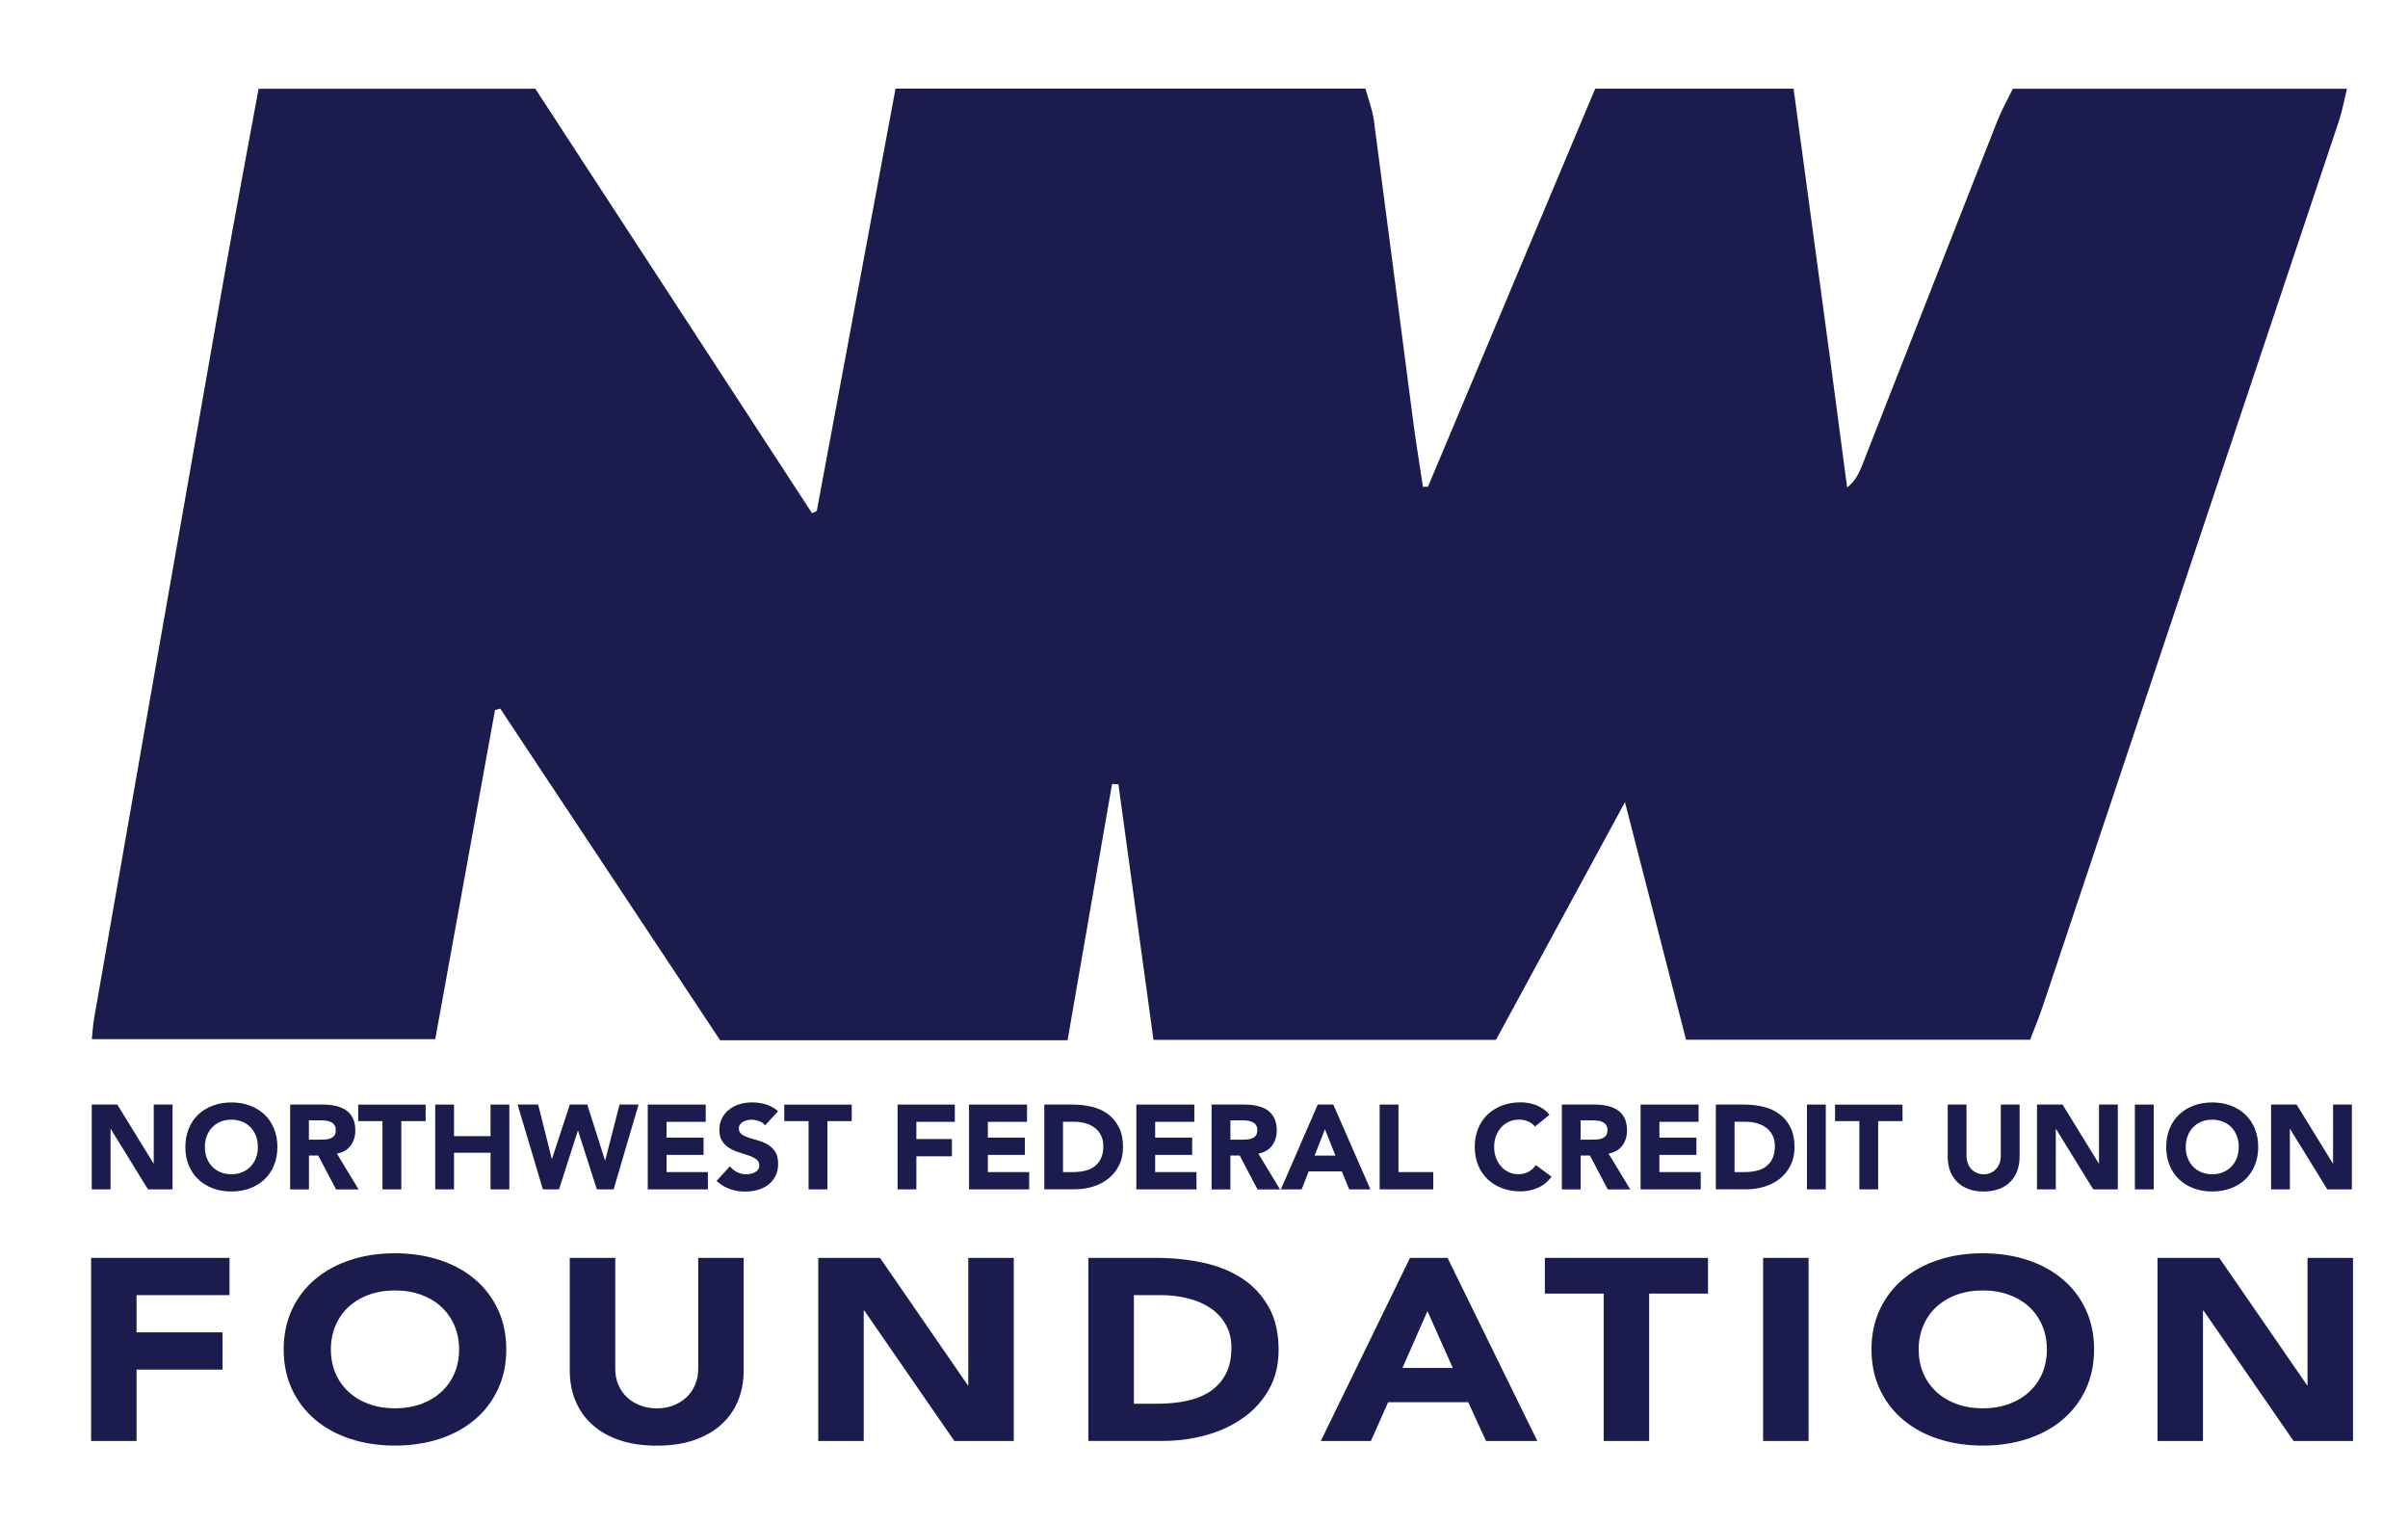 <svg width="117" height="74" viewBox="0 0 117 74" fill="none" xmlns="http://www.w3.org/2000/svg">
<path d="M43.514 4.306C51.123 4.306 58.733 4.306 66.345 4.306C66.485 4.824 66.686 5.334 66.756 5.861C67.396 10.678 68.012 15.495 68.643 20.315C68.788 21.429 68.971 22.541 69.138 23.652C69.219 23.652 69.302 23.647 69.382 23.647C72.092 17.2 74.799 10.755 77.508 4.308C80.72 4.308 83.935 4.308 87.147 4.308C87.738 8.669 88.33 13.029 88.916 17.392C89.198 19.489 89.472 21.587 89.749 23.684C90.144 23.366 90.322 23.008 90.464 22.642C92.657 17.058 94.843 11.471 97.041 5.89C97.254 5.348 97.547 4.837 97.799 4.311C103.21 4.311 108.624 4.311 114.034 4.311C113.905 4.837 113.811 5.374 113.642 5.885C108.857 20.2 104.068 34.513 99.275 48.826C99.079 49.411 98.842 49.98 98.641 50.512H81.922C80.943 46.71 79.986 42.983 78.954 38.969C76.764 43.004 74.707 46.792 72.686 50.52H56.045C55.472 46.336 54.908 42.216 54.341 38.099L54.032 38.088C53.314 42.224 52.596 46.36 51.871 50.538H34.99C31.432 45.173 27.87 39.8 24.306 34.425C24.22 34.449 24.137 34.473 24.051 34.497C23.083 39.83 22.113 45.163 21.148 50.485H4.461C4.504 50.079 4.517 49.788 4.568 49.502C6.657 37.569 8.745 25.637 10.845 13.705C11.396 10.571 11.99 7.442 12.565 4.311C17.046 4.311 21.529 4.311 26.01 4.311C30.491 11.185 34.974 18.057 39.455 24.932C39.533 24.897 39.608 24.86 39.686 24.825C40.96 17.988 42.237 11.148 43.511 4.311L43.514 4.306Z" fill="#1B1B4E"/>
<path d="M4.457 53.662H5.699L7.459 56.524H7.47V53.662H8.384V57.782H7.191L5.382 54.848H5.371V57.782H4.457V53.662Z" fill="#1B1B4E"/>
<path d="M9.006 55.722C9.006 55.393 9.062 55.094 9.173 54.827C9.283 54.559 9.439 54.332 9.638 54.143C9.836 53.956 10.073 53.811 10.347 53.71C10.621 53.608 10.92 53.558 11.242 53.558C11.565 53.558 11.866 53.608 12.137 53.71C12.412 53.811 12.645 53.956 12.847 54.143C13.046 54.33 13.202 54.559 13.312 54.827C13.422 55.094 13.479 55.393 13.479 55.722C13.479 56.05 13.422 56.35 13.312 56.617C13.202 56.884 13.046 57.111 12.847 57.301C12.648 57.488 12.412 57.632 12.137 57.734C11.863 57.835 11.565 57.886 11.242 57.886C10.92 57.886 10.619 57.835 10.347 57.734C10.073 57.632 9.839 57.488 9.638 57.301C9.439 57.114 9.283 56.884 9.173 56.617C9.062 56.35 9.006 56.05 9.006 55.722ZM9.955 55.722C9.955 55.917 9.984 56.093 10.046 56.254C10.105 56.414 10.194 56.553 10.307 56.673C10.42 56.791 10.557 56.884 10.713 56.948C10.871 57.015 11.046 57.047 11.242 57.047C11.438 57.047 11.613 57.015 11.772 56.948C11.93 56.881 12.065 56.791 12.178 56.673C12.29 56.555 12.377 56.414 12.438 56.254C12.498 56.093 12.53 55.914 12.53 55.722C12.53 55.529 12.5 55.356 12.438 55.193C12.377 55.03 12.29 54.888 12.178 54.771C12.065 54.653 11.928 54.559 11.772 54.495C11.616 54.431 11.438 54.397 11.242 54.397C11.046 54.397 10.871 54.429 10.713 54.495C10.554 54.562 10.42 54.653 10.307 54.771C10.194 54.888 10.108 55.03 10.046 55.193C9.984 55.356 9.955 55.532 9.955 55.722Z" fill="#1B1B4E"/>
<path d="M14.098 53.662H15.702C15.912 53.662 16.114 53.684 16.302 53.724C16.49 53.764 16.657 53.833 16.799 53.927C16.942 54.02 17.054 54.148 17.138 54.311C17.221 54.472 17.264 54.672 17.264 54.915C17.264 55.206 17.189 55.452 17.036 55.658C16.882 55.861 16.662 55.989 16.369 56.045L17.423 57.785H16.329L15.463 56.139H15.012V57.785H14.098V53.665V53.662ZM15.009 55.367H15.546C15.627 55.367 15.716 55.364 15.807 55.359C15.899 55.353 15.982 55.335 16.057 55.305C16.132 55.276 16.192 55.23 16.243 55.169C16.291 55.108 16.315 55.019 16.315 54.907C16.315 54.803 16.294 54.72 16.251 54.656C16.208 54.595 16.154 54.547 16.087 54.514C16.02 54.482 15.944 54.458 15.858 54.448C15.772 54.437 15.689 54.429 15.606 54.429H15.009V55.367Z" fill="#1B1B4E"/>
<path d="M18.587 54.467H17.404V53.665H20.681V54.467H19.498V57.782H18.584V54.467H18.587Z" fill="#1B1B4E"/>
<path d="M21.146 53.662H22.06V55.198H23.834V53.662H24.748V57.782H23.834V56.003H22.06V57.782H21.146V53.662Z" fill="#1B1B4E"/>
<path d="M25.154 53.662H26.148L26.81 56.304H26.82L27.686 53.662H28.535L29.395 56.374H29.406L30.102 53.662H31.027L29.815 57.782H29L28.086 54.931H28.076L27.162 57.782H26.377L25.148 53.662H25.154Z" fill="#1B1B4E"/>
<path d="M31.475 53.662H34.29V54.501H32.387V55.268H34.185V56.107H32.387V56.943H34.394V57.782H31.473V53.662H31.475Z" fill="#1B1B4E"/>
<path d="M37.176 54.67C37.101 54.576 37.002 54.507 36.875 54.464C36.749 54.419 36.628 54.397 36.515 54.397C36.448 54.397 36.381 54.405 36.311 54.421C36.241 54.437 36.174 54.461 36.112 54.493C36.05 54.526 35.999 54.571 35.959 54.624C35.919 54.678 35.9 54.745 35.9 54.822C35.9 54.945 35.945 55.041 36.039 55.108C36.133 55.175 36.252 55.231 36.394 55.276C36.537 55.322 36.69 55.37 36.854 55.415C37.018 55.461 37.171 55.527 37.313 55.613C37.456 55.698 37.574 55.813 37.668 55.958C37.762 56.102 37.808 56.294 37.808 56.532C37.808 56.77 37.765 56.959 37.679 57.13C37.593 57.301 37.477 57.443 37.33 57.555C37.184 57.668 37.012 57.75 36.822 57.806C36.628 57.86 36.424 57.889 36.209 57.889C35.94 57.889 35.69 57.849 35.459 57.766C35.228 57.684 35.013 57.553 34.816 57.371L35.467 56.66C35.561 56.786 35.679 56.879 35.822 56.949C35.964 57.018 36.112 57.05 36.263 57.05C36.338 57.05 36.413 57.042 36.488 57.024C36.564 57.005 36.633 56.981 36.693 56.946C36.752 56.911 36.803 56.866 36.838 56.813C36.875 56.759 36.894 56.695 36.894 56.62C36.894 56.497 36.846 56.398 36.752 56.326C36.655 56.254 36.537 56.193 36.392 56.142C36.246 56.091 36.09 56.04 35.924 55.99C35.757 55.939 35.601 55.872 35.456 55.787C35.311 55.701 35.193 55.589 35.096 55.45C34.999 55.311 34.953 55.127 34.953 54.897C34.953 54.667 34.996 54.483 35.085 54.315C35.174 54.149 35.289 54.007 35.437 53.895C35.585 53.783 35.752 53.697 35.943 53.641C36.133 53.585 36.33 53.556 36.534 53.556C36.768 53.556 36.994 53.588 37.214 53.654C37.432 53.721 37.631 53.831 37.805 53.986L37.179 54.667L37.176 54.67Z" fill="#1B1B4E"/>
<path d="M39.29 54.467H38.107V53.665H41.384V54.467H40.201V57.782H39.287V54.467H39.29Z" fill="#1B1B4E"/>
<path d="M43.614 53.662H46.393V54.501H44.525V55.337H46.251V56.176H44.525V57.782H43.611V53.662H43.614Z" fill="#1B1B4E"/>
<path d="M47.087 53.662H49.901V54.501H47.998V55.268H49.796V56.107H47.998V56.943H50.006V57.782H47.084V53.662H47.087Z" fill="#1B1B4E"/>
<path d="M50.74 53.662H52.111C52.442 53.662 52.759 53.699 53.057 53.771C53.356 53.843 53.616 53.964 53.839 54.129C54.062 54.295 54.237 54.509 54.369 54.773C54.501 55.038 54.565 55.356 54.565 55.733C54.565 56.066 54.501 56.36 54.374 56.614C54.248 56.868 54.076 57.082 53.861 57.253C53.646 57.426 53.399 57.557 53.116 57.645C52.834 57.734 52.541 57.779 52.232 57.779H50.74V53.659V53.662ZM51.651 56.943H52.124C52.334 56.943 52.53 56.921 52.713 56.879C52.896 56.836 53.052 56.767 53.184 56.665C53.315 56.566 53.42 56.435 53.495 56.275C53.571 56.115 53.608 55.917 53.608 55.684C53.608 55.484 53.571 55.308 53.495 55.158C53.42 55.008 53.318 54.886 53.189 54.789C53.06 54.693 52.909 54.618 52.735 54.57C52.56 54.522 52.377 54.498 52.186 54.498H51.649V56.943H51.651Z" fill="#1B1B4E"/>
<path d="M55.216 53.662H58.03V54.501H56.127V55.268H57.925V56.107H56.127V56.943H58.135V57.782H55.213V53.662H55.216Z" fill="#1B1B4E"/>
<path d="M58.869 53.662H60.474C60.684 53.662 60.885 53.684 61.073 53.724C61.261 53.764 61.428 53.833 61.571 53.927C61.713 54.02 61.826 54.148 61.909 54.311C61.992 54.472 62.035 54.672 62.035 54.915C62.035 55.206 61.96 55.452 61.807 55.658C61.654 55.861 61.431 55.989 61.14 56.045L62.194 57.785H61.1L60.235 56.139H59.783V57.785H58.869V53.665V53.662ZM59.783 55.367H60.321C60.401 55.367 60.49 55.364 60.581 55.359C60.673 55.353 60.756 55.335 60.831 55.305C60.907 55.276 60.968 55.23 61.017 55.169C61.065 55.108 61.089 55.019 61.089 54.907C61.089 54.803 61.068 54.72 61.025 54.656C60.982 54.592 60.928 54.547 60.861 54.514C60.794 54.482 60.718 54.458 60.632 54.448C60.546 54.437 60.463 54.429 60.38 54.429H59.783V55.367Z" fill="#1B1B4E"/>
<path d="M64.026 53.662H64.782L66.585 57.782H65.556L65.198 56.908H63.588L63.244 57.782H62.236L64.026 53.662ZM64.376 54.862L63.873 56.142H64.887L64.376 54.862Z" fill="#1B1B4E"/>
<path d="M67.035 53.662H67.949V56.943H69.64V57.782H67.035V53.662Z" fill="#1B1B4E"/>
<path d="M74.584 54.734C74.495 54.624 74.385 54.541 74.254 54.483C74.122 54.424 73.971 54.394 73.799 54.394C73.627 54.394 73.469 54.426 73.323 54.493C73.178 54.56 73.049 54.651 72.942 54.768C72.834 54.886 72.751 55.028 72.689 55.191C72.627 55.353 72.598 55.53 72.598 55.72C72.598 55.909 72.627 56.091 72.689 56.251C72.751 56.411 72.832 56.55 72.939 56.671C73.044 56.788 73.168 56.882 73.31 56.946C73.453 57.013 73.606 57.045 73.77 57.045C73.958 57.045 74.122 57.005 74.267 56.927C74.412 56.85 74.53 56.74 74.624 56.601L75.385 57.165C75.21 57.411 74.987 57.59 74.719 57.707C74.45 57.822 74.173 57.881 73.888 57.881C73.565 57.881 73.267 57.83 72.993 57.729C72.719 57.627 72.485 57.483 72.286 57.296C72.087 57.109 71.931 56.879 71.821 56.612C71.711 56.345 71.654 56.045 71.654 55.717C71.654 55.388 71.711 55.089 71.821 54.822C71.931 54.555 72.087 54.328 72.286 54.138C72.485 53.951 72.721 53.807 72.993 53.705C73.267 53.603 73.565 53.553 73.888 53.553C74.006 53.553 74.127 53.563 74.254 53.585C74.38 53.606 74.506 53.641 74.627 53.686C74.751 53.734 74.869 53.796 74.982 53.873C75.095 53.951 75.197 54.047 75.286 54.159L74.584 54.728V54.734Z" fill="#1B1B4E"/>
<path d="M75.887 53.662H77.491C77.701 53.662 77.903 53.684 78.091 53.724C78.279 53.764 78.446 53.833 78.588 53.927C78.731 54.02 78.843 54.148 78.927 54.311C79.01 54.472 79.053 54.672 79.053 54.915C79.053 55.206 78.978 55.452 78.825 55.658C78.671 55.861 78.451 55.989 78.158 56.045L79.212 57.785H78.118L77.252 56.139H76.801V57.785H75.887V53.665V53.662ZM76.798 55.367H77.335C77.416 55.367 77.505 55.364 77.596 55.359C77.688 55.353 77.771 55.335 77.846 55.305C77.921 55.276 77.983 55.23 78.032 55.169C78.08 55.108 78.104 55.019 78.104 54.907C78.104 54.803 78.083 54.72 78.04 54.656C77.997 54.595 77.943 54.547 77.876 54.514C77.809 54.482 77.733 54.458 77.647 54.448C77.561 54.437 77.478 54.429 77.395 54.429H76.798V55.367Z" fill="#1B1B4E"/>
<path d="M79.713 53.662H82.53V54.501H80.627V55.268H82.425V56.107H80.627V56.943H82.635V57.782H79.713V53.662Z" fill="#1B1B4E"/>
<path d="M83.367 53.662H84.738C85.069 53.662 85.386 53.699 85.684 53.771C85.983 53.846 86.243 53.964 86.466 54.129C86.689 54.295 86.864 54.509 86.996 54.773C87.128 55.038 87.192 55.356 87.192 55.733C87.192 56.066 87.128 56.36 87.001 56.614C86.875 56.868 86.703 57.082 86.491 57.253C86.275 57.426 86.028 57.557 85.746 57.645C85.464 57.734 85.171 57.779 84.862 57.779H83.37V53.659L83.367 53.662ZM84.281 56.943H84.754C84.964 56.943 85.16 56.921 85.343 56.879C85.526 56.836 85.681 56.767 85.813 56.665C85.945 56.566 86.05 56.435 86.125 56.275C86.2 56.115 86.238 55.917 86.238 55.684C86.238 55.484 86.2 55.308 86.125 55.158C86.05 55.008 85.948 54.886 85.819 54.789C85.69 54.693 85.539 54.618 85.364 54.57C85.19 54.522 85.007 54.498 84.816 54.498H84.278V56.943H84.281Z" fill="#1B1B4E"/>
<path d="M87.797 53.662H88.711V57.782H87.797V53.662Z" fill="#1B1B4E"/>
<path d="M90.345 54.467H89.162V53.665H92.439V54.467H91.256V57.782H90.342V54.467H90.345Z" fill="#1B1B4E"/>
<path d="M98.129 56.192C98.129 56.438 98.091 56.663 98.019 56.868C97.944 57.074 97.833 57.253 97.688 57.403C97.543 57.552 97.36 57.672 97.14 57.758C96.922 57.843 96.669 57.886 96.385 57.886C96.1 57.886 95.842 57.843 95.624 57.758C95.406 57.672 95.223 57.555 95.076 57.403C94.928 57.25 94.82 57.074 94.745 56.868C94.67 56.663 94.635 56.438 94.635 56.192V53.662H95.549V56.158C95.549 56.286 95.57 56.403 95.611 56.513C95.651 56.623 95.71 56.716 95.782 56.796C95.858 56.876 95.947 56.938 96.049 56.983C96.153 57.029 96.264 57.05 96.385 57.05C96.506 57.05 96.616 57.029 96.718 56.983C96.82 56.938 96.906 56.876 96.981 56.796C97.057 56.716 97.113 56.623 97.153 56.513C97.194 56.403 97.215 56.286 97.215 56.158V53.662H98.129V56.192Z" fill="#1B1B4E"/>
<path d="M98.973 53.662H100.214L101.975 56.524H101.986V53.662H102.9V57.782H101.706L99.897 54.848H99.887V57.782H98.973V53.662Z" fill="#1B1B4E"/>
<path d="M103.73 53.662H104.644V57.782H103.73V53.662Z" fill="#1B1B4E"/>
<path d="M105.252 55.722C105.252 55.393 105.308 55.094 105.419 54.827C105.529 54.559 105.685 54.332 105.884 54.143C106.083 53.956 106.319 53.811 106.591 53.71C106.865 53.608 107.163 53.558 107.486 53.558C107.808 53.558 108.109 53.608 108.381 53.71C108.655 53.811 108.891 53.956 109.09 54.143C109.289 54.33 109.445 54.559 109.555 54.827C109.666 55.094 109.722 55.393 109.722 55.722C109.722 56.05 109.666 56.35 109.555 56.617C109.445 56.884 109.289 57.111 109.09 57.301C108.891 57.488 108.655 57.632 108.381 57.734C108.107 57.835 107.808 57.886 107.486 57.886C107.163 57.886 106.865 57.835 106.591 57.734C106.316 57.632 106.083 57.488 105.884 57.301C105.685 57.114 105.529 56.884 105.419 56.617C105.308 56.35 105.252 56.05 105.252 55.722ZM106.201 55.722C106.201 55.917 106.23 56.093 106.292 56.254C106.354 56.414 106.44 56.553 106.553 56.673C106.666 56.791 106.803 56.884 106.959 56.948C107.117 57.015 107.292 57.047 107.488 57.047C107.685 57.047 107.859 57.015 108.018 56.948C108.176 56.881 108.311 56.791 108.424 56.673C108.537 56.555 108.623 56.414 108.684 56.254C108.744 56.093 108.776 55.914 108.776 55.722C108.776 55.529 108.746 55.356 108.684 55.193C108.623 55.03 108.537 54.888 108.424 54.771C108.311 54.653 108.174 54.559 108.018 54.495C107.862 54.431 107.685 54.397 107.488 54.397C107.292 54.397 107.117 54.429 106.959 54.495C106.8 54.562 106.666 54.653 106.553 54.771C106.44 54.888 106.354 55.03 106.292 55.193C106.23 55.356 106.201 55.532 106.201 55.722Z" fill="#1B1B4E"/>
<path d="M110.346 53.662H111.588L113.348 56.524H113.359V53.662H114.273V57.782H113.079L111.27 54.848H111.26V57.782H110.346V53.662Z" fill="#1B1B4E"/>
<path d="M4.426 61.111H11.151V62.92H6.635V64.729H10.812V66.538H6.635V70.006H4.426V61.111Z" fill="#1B1B4E"/>
<path d="M13.783 65.557C13.783 64.846 13.918 64.2 14.186 63.623C14.455 63.045 14.832 62.554 15.313 62.148C15.794 61.742 16.364 61.429 17.025 61.213C17.686 60.994 18.406 60.887 19.191 60.887C19.976 60.887 20.697 60.996 21.358 61.213C22.019 61.429 22.589 61.742 23.07 62.148C23.551 62.554 23.927 63.045 24.196 63.623C24.465 64.2 24.599 64.846 24.599 65.557C24.599 66.268 24.465 66.914 24.196 67.491C23.927 68.069 23.551 68.563 23.07 68.969C22.589 69.375 22.016 69.688 21.358 69.904C20.699 70.12 19.976 70.23 19.191 70.23C18.406 70.23 17.686 70.12 17.025 69.904C16.364 69.688 15.794 69.375 15.313 68.969C14.832 68.563 14.455 68.071 14.186 67.491C13.918 66.912 13.783 66.268 13.783 65.557ZM16.076 65.557C16.076 65.977 16.149 66.359 16.296 66.706C16.442 67.053 16.654 67.355 16.925 67.609C17.2 67.865 17.527 68.063 17.909 68.205C18.291 68.346 18.718 68.418 19.191 68.418C19.664 68.418 20.089 68.346 20.474 68.205C20.855 68.063 21.183 67.863 21.457 67.609C21.731 67.353 21.941 67.053 22.086 66.706C22.231 66.359 22.307 65.977 22.307 65.557C22.307 65.138 22.234 64.766 22.086 64.413C21.938 64.061 21.729 63.759 21.457 63.502C21.183 63.246 20.855 63.048 20.474 62.907C20.092 62.765 19.664 62.693 19.191 62.693C18.718 62.693 18.294 62.765 17.909 62.907C17.527 63.048 17.2 63.249 16.925 63.502C16.651 63.759 16.442 64.061 16.296 64.413C16.151 64.766 16.076 65.146 16.076 65.557Z" fill="#1B1B4E"/>
<path d="M36.134 66.575C36.134 67.104 36.046 67.588 35.866 68.034C35.686 68.478 35.419 68.862 35.065 69.191C34.71 69.517 34.269 69.773 33.742 69.958C33.213 70.142 32.605 70.233 31.917 70.233C31.229 70.233 30.605 70.142 30.076 69.958C29.546 69.773 29.105 69.517 28.753 69.191C28.399 68.865 28.133 68.48 27.952 68.034C27.772 67.59 27.684 67.104 27.684 66.575V61.111H29.893V66.5C29.893 66.775 29.942 67.032 30.041 67.267C30.14 67.502 30.28 67.705 30.457 67.876C30.638 68.047 30.853 68.181 31.103 68.277C31.353 68.373 31.624 68.421 31.917 68.421C32.21 68.421 32.479 68.373 32.724 68.277C32.968 68.181 33.18 68.047 33.361 67.876C33.541 67.705 33.678 67.502 33.777 67.267C33.877 67.032 33.925 66.778 33.925 66.5V61.111H36.134V66.575Z" fill="#1B1B4E"/>
<path d="M39.758 61.111H42.758L47.018 67.291H47.047V61.111H49.257V70.006H46.37L41.997 63.674H41.967V70.006H39.758V61.111Z" fill="#1B1B4E"/>
<path d="M52.881 61.111H56.192C56.993 61.111 57.757 61.191 58.48 61.349C59.203 61.507 59.832 61.766 60.369 62.121C60.907 62.476 61.334 62.941 61.652 63.51C61.969 64.079 62.125 64.771 62.125 65.584C62.125 66.305 61.971 66.938 61.665 67.486C61.359 68.034 60.945 68.496 60.426 68.867C59.907 69.239 59.308 69.522 58.628 69.714C57.948 69.907 57.235 70.003 56.491 70.003H52.881V61.108V61.111ZM55.088 68.197H56.235C56.746 68.197 57.219 68.151 57.657 68.058C58.095 67.964 58.477 67.812 58.797 67.598C59.117 67.384 59.37 67.104 59.555 66.757C59.738 66.409 59.832 65.984 59.832 65.482C59.832 65.047 59.74 64.667 59.555 64.347C59.372 64.023 59.122 63.759 58.813 63.548C58.501 63.339 58.136 63.182 57.716 63.078C57.297 62.973 56.856 62.92 56.394 62.92H55.093V68.197H55.088Z" fill="#1B1B4E"/>
<path d="M68.509 61.111H70.334L74.694 70.006H72.202L71.339 68.122H67.447L66.611 70.006H64.176L68.509 61.111ZM69.358 63.698L68.141 66.46H70.589L69.358 63.698Z" fill="#1B1B4E"/>
<path d="M77.922 62.845H75.062V61.111H82.989V62.845H80.129V70.006H77.92V62.845H77.922Z" fill="#1B1B4E"/>
<path d="M85.666 61.111H87.876V70.006H85.666V61.111Z" fill="#1B1B4E"/>
<path d="M90.932 65.557C90.932 64.846 91.066 64.2 91.335 63.623C91.604 63.045 91.98 62.554 92.461 62.148C92.942 61.742 93.512 61.429 94.173 61.213C94.835 60.994 95.555 60.887 96.34 60.887C97.125 60.887 97.845 60.996 98.506 61.213C99.168 61.429 99.737 61.742 100.218 62.148C100.7 62.554 101.076 63.045 101.345 63.623C101.613 64.2 101.748 64.846 101.748 65.557C101.748 66.268 101.613 66.914 101.345 67.491C101.076 68.069 100.7 68.563 100.218 68.969C99.737 69.375 99.165 69.688 98.506 69.904C97.848 70.12 97.125 70.23 96.34 70.23C95.555 70.23 94.835 70.12 94.173 69.904C93.512 69.688 92.942 69.375 92.461 68.969C91.98 68.563 91.604 68.071 91.335 67.491C91.066 66.912 90.932 66.268 90.932 65.557ZM93.224 65.557C93.224 65.977 93.297 66.359 93.445 66.706C93.593 67.053 93.802 67.355 94.074 67.609C94.348 67.865 94.676 68.063 95.058 68.205C95.439 68.346 95.867 68.418 96.34 68.418C96.813 68.418 97.24 68.346 97.622 68.205C98.004 68.063 98.332 67.863 98.606 67.609C98.88 67.353 99.09 67.053 99.235 66.706C99.38 66.359 99.455 65.977 99.455 65.557C99.455 65.138 99.382 64.766 99.235 64.413C99.087 64.061 98.877 63.759 98.606 63.502C98.332 63.246 98.004 63.048 97.622 62.907C97.24 62.765 96.813 62.693 96.34 62.693C95.867 62.693 95.442 62.765 95.058 62.907C94.676 63.048 94.348 63.249 94.074 63.502C93.8 63.759 93.59 64.061 93.445 64.413C93.3 64.766 93.224 65.146 93.224 65.557Z" fill="#1B1B4E"/>
<path d="M104.831 61.111H107.831L112.091 67.291H112.118V61.111H114.327V70.006H111.44L107.067 63.674H107.038V70.006H104.828V61.111H104.831Z" fill="#1B1B4E"/>
</svg>
